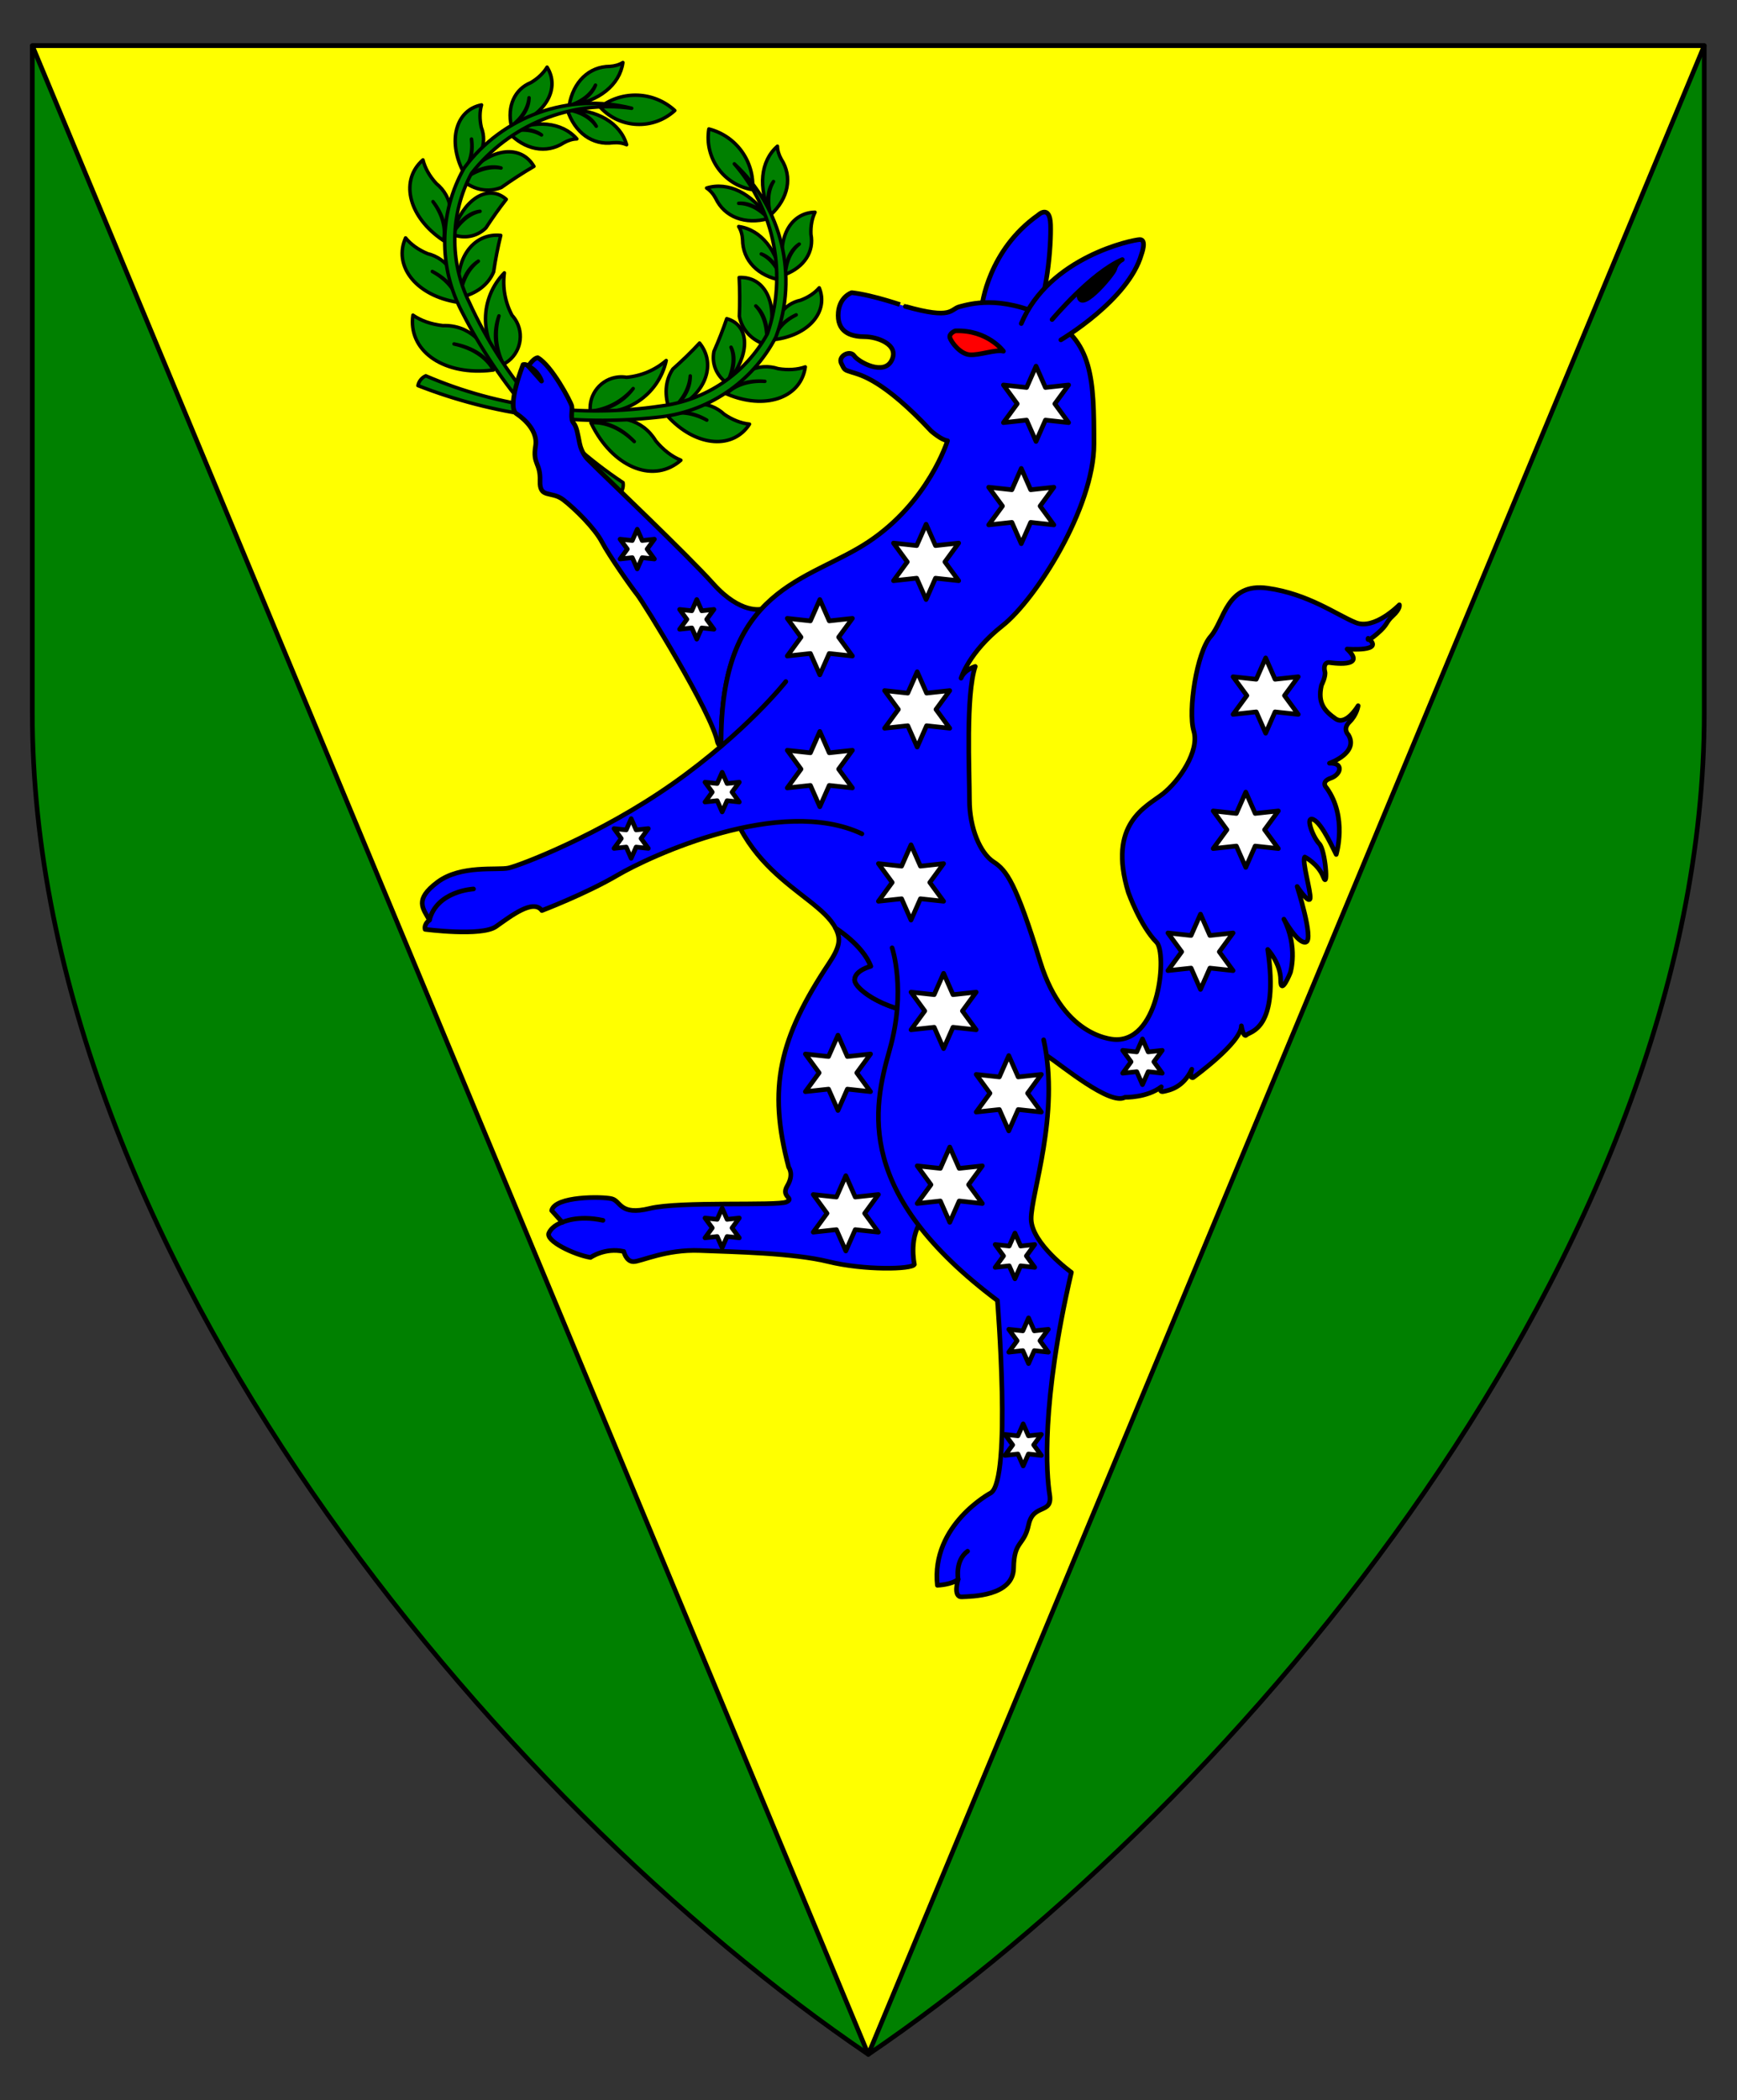 <?xml version="1.0" encoding="utf-8"?>
<!-- Generator: Adobe Illustrator 15.0.0, SVG Export Plug-In . SVG Version: 6.00 Build 0)  -->
<!DOCTYPE svg PUBLIC "-//W3C//DTD SVG 1.1//EN" "http://www.w3.org/Graphics/SVG/1.1/DTD/svg11.dtd">
<svg version="1.1" id="Field" xmlns="http://www.w3.org/2000/svg" xmlns:xlink="http://www.w3.org/1999/xlink" x="0px" y="0px"
	 width="373.75px" height="451.681px" viewBox="0 0 373.75 451.681" enable-background="new 0 0 373.75 451.681"
	 xml:space="preserve">
<rect x="0" y="0" width="373.75" height="451.681" fill="#333333" stroke="none"/>
<path fill="#008000" stroke="#000000" stroke-linejoin="round" stroke-miterlimit="10" d="M366.703,9.828v143.516
	c0,115.989-100.547,234.656-179.875,288.484C107.5,388,6.953,269.333,6.953,153.344V9.828H366.703z"/>
<polygon fill="#FFFF00" stroke="#000000" stroke-linejoin="round" stroke-miterlimit="10" points="6.953,9.828 186.828,441.828 
	366.703,9.828 "/>
<g id="Laurel_1_1_">
	<g>
		
			<path id="path24_3_" fill="#008000" stroke="#000000" stroke-width="0.75" stroke-linecap="round" stroke-linejoin="round" stroke-miterlimit="3" d="
			M161.934,40.787c0.441-6.053-3.522-11.552-9.405-13.048c-1.021,6.18,3.159,12.018,9.339,13.04
			C161.889,40.782,161.911,40.784,161.934,40.787z"/>
		
			<path id="path29_3_" fill="#008000" stroke="#000000" stroke-width="0.75" stroke-linecap="round" stroke-linejoin="round" stroke-miterlimit="3" d="
			M136.24,83.566c-2.331,2.758-5.639,4.506-9.229,4.887c-0.371-3.696,2.325-6.993,6.018-7.366c0.593-0.059,1.191-0.041,1.779,0.059
			c3.155-0.282,6.143-1.544,8.542-3.611c-1.636,7.432-8.844,12.252-16.339,10.918C130.664,88.295,134.056,86.501,136.24,83.566z"/>
		
			<path id="path34_3_" fill="#008000" stroke="#000000" stroke-width="0.75" stroke-linecap="round" stroke-linejoin="round" stroke-miterlimit="3" d="
			M148.522,80.849c-0.192,2.748-1.757,5.452-4.366,7.552c-1.28-3.296-1.057-6.557,0.625-9.035c2.029-1.794,3.949-3.658,5.744-5.587
			c3.562,4.393,1.458,10.596-4.697,13.855c-0.537,0.284-1.094,0.54-1.671,0.767C146.949,86.389,148.552,83.616,148.522,80.849z"/>
		
			<path id="path39_3_" fill="#008000" stroke="#000000" stroke-width="0.75" stroke-linecap="round" stroke-linejoin="round" stroke-miterlimit="3" d="
			M157.296,74.676c0.848,2.074,0.532,4.844-0.882,7.733c-2.291-1.686-3.3-4.143-2.803-6.812c1.042-2.364,1.965-4.718,2.762-7.055
			c4.606,1.263,5.125,6.829,1.159,12.432c-0.347,0.488-0.719,0.968-1.118,1.435C158.015,79.486,158.34,76.646,157.296,74.676z"/>
		
			<path id="path44_3_" fill="#008000" stroke="#000000" stroke-width="0.75" stroke-linecap="round" stroke-linejoin="round" stroke-miterlimit="3" d="
			M162.624,65.793c1.782,1.881,2.615,4.895,2.328,8.415c-3.153-0.972-5.269-3.199-5.867-6.17c0.115-2.841,0.104-5.627-0.035-8.354
			c5.441-0.275,8.35,5.38,6.488,12.629c-0.162,0.632-0.358,1.265-0.586,1.895C165.424,70.587,164.569,67.497,162.624,65.793z"/>
		
			<path id="path49_3_" fill="#008000" stroke="#000000" stroke-width="0.75" stroke-linecap="round" stroke-linejoin="round" stroke-miterlimit="3" d="
			M163.806,54.62c1.999,0.937,3.583,2.967,4.417,5.667c-5.126-0.867-8.42-4.281-8.443-8.75c-0.068-1.076-0.353-2.043-0.835-2.815
			c4.801,0.665,8.412,5.164,9.278,11.564C167.504,57.464,165.883,55.383,163.806,54.62z"/>
		
			<path id="path54_3_" fill="#008000" stroke="#000000" stroke-width="0.75" stroke-linecap="round" stroke-linejoin="round" stroke-miterlimit="3" d="
			M158.938,43.732c2.21,0.006,4.5,1.177,6.399,3.27c-5.013,1.382-9.442-0.319-11.352-4.36c-0.514-0.947-1.183-1.703-1.947-2.199
			c4.635-1.426,9.809,1.125,13.299,6.559C163.492,44.747,161.144,43.547,158.938,43.732z"/>
		
			<path id="path59_3_" fill="#008000" stroke="#000000" stroke-width="0.75" stroke-linecap="round" stroke-linejoin="round" stroke-miterlimit="3" d="
			M166.432,39.042c-1.16,1.878-1.374,4.442-0.599,7.159c3.819-3.529,4.712-8.187,2.287-11.942c-0.533-0.937-0.823-1.906-0.84-2.813
			c-3.659,3.183-4.22,8.923-1.447,14.755C164.892,43.446,165.111,40.817,166.432,39.042z"/>
		
			<path id="path64_3_" fill="#008000" stroke="#000000" stroke-width="0.75" stroke-linecap="round" stroke-linejoin="round" stroke-miterlimit="3" d="
			M171.972,52.494c-1.732,1.368-2.811,3.703-3.01,6.523c4.09-1.566,6.248-4.932,5.526-8.628c-0.078-1.77,0.224-3.401,0.878-4.745
			c-5.332,0.092-8.303,5.705-6.632,12.537c0.068,0.279,0.145,0.558,0.228,0.835C169.018,56.105,170.124,53.71,171.972,52.494z"/>
		
			<path id="path69_3_" fill="#008000" stroke="#000000" stroke-width="0.75" stroke-linecap="round" stroke-linejoin="round" stroke-miterlimit="3" d="
			M171.315,67.714c-2.626,1.215-4.385,3.164-4.814,5.332c-0.169-4.377,2.079-7.685,5.759-8.474c1.659-0.623,3.041-1.543,4.017-2.673
			c2.012,4.939-1.981,9.877-8.919,11.027c-0.282,0.046-0.569,0.087-0.857,0.12C167.043,70.906,168.776,68.988,171.315,67.714z"/>
		
			<path id="path74_3_" fill="#008000" stroke="#000000" stroke-width="0.75" stroke-linecap="round" stroke-linejoin="round" stroke-miterlimit="3" d="
			M164.578,82.014c-3.48-0.309-6.497,0.672-8.257,2.688c2.474-4.691,6.822-6.802,11.145-5.408c2.107,0.345,4.104,0.213,5.809-0.382
			c-0.886,6.393-8.045,9.158-15.988,6.18c-0.323-0.121-0.646-0.251-0.965-0.39C158.184,82.786,161.154,81.819,164.578,82.014z"/>
		
			<path id="path79_3_" fill="#008000" stroke="#000000" stroke-width="0.75" stroke-linecap="round" stroke-linejoin="round" stroke-miterlimit="3" d="
			M152.079,90.352c-3.022-1.75-6.171-2.134-8.618-1.052c4.225-3.207,9.057-3.282,12.388-0.191c1.763,1.202,3.628,1.927,5.424,2.109
			c-3.504,5.418-11.16,4.899-17.101-1.157c-0.242-0.246-0.478-0.499-0.711-0.761C145.958,88.349,149.057,88.728,152.079,90.352z"/>
		
			<path id="path84_3_" fill="#008000" stroke="#000000" stroke-width="0.75" stroke-linecap="round" stroke-linejoin="round" stroke-miterlimit="3" d="
			M136.476,94.966c-2.837-2.976-6.24-4.45-9.32-4.034c5.739-2.229,11.176-0.718,13.93,3.872c1.599,1.942,3.459,3.377,5.416,4.175
			c-5.633,4.963-14.043,1.851-18.789-6.952c-0.194-0.359-0.381-0.725-0.557-1.096C130.25,90.682,133.604,92.133,136.476,94.966z"/>
		
			<path id="path89_3_" fill="#008000" stroke="#000000" stroke-width="0.75" stroke-linecap="round" stroke-linejoin="round" stroke-miterlimit="3" d="
			M91.617,80.825c15.915,6.838,33.424,9.089,50.551,6.5c9.717-1.188,18.264-6.981,22.971-15.563
			c4.292-12.576,1.576-26.485-7.132-36.521c10.272,9.437,13.809,24.153,8.944,37.227c-5.083,9.809-14.828,16.339-25.832,17.308
			c-17.364,1.873-34.926-0.477-51.188-6.846C90.113,81.995,90.745,81.209,91.617,80.825z"/>
	</g>
	<g>
		
			<path id="path97_3_" fill="#008000" stroke="#000000" stroke-width="0.75" stroke-linecap="round" stroke-linejoin="round" stroke-miterlimit="3" d="
			M129.126,23.032c4.827-3.68,11.599-3.37,16.068,0.737c-4.615,4.235-11.789,3.928-16.023-0.687
			C129.156,23.066,129.142,23.049,129.126,23.032z"/>
		
			<path id="path102_3_" fill="#008000" stroke="#000000" stroke-width="0.75" stroke-linecap="round" stroke-linejoin="round" stroke-miterlimit="3" d="
			M107.362,67.937c-1.031,3.461-0.689,7.186,0.958,10.4c3.297-1.71,4.585-5.769,2.874-9.067c-0.274-0.529-0.616-1.018-1.02-1.457
			c-1.49-2.795-2.067-5.987-1.649-9.126c-5.33,5.433-5.42,14.105-0.205,19.65C106.452,75.191,106.103,71.373,107.362,67.937z"/>
		
			<path id="path107_3_" fill="#008000" stroke="#000000" stroke-width="0.75" stroke-linecap="round" stroke-linejoin="round" stroke-miterlimit="3" d="
			M102.92,56.168c-2.192,1.665-3.602,4.454-3.933,7.787c3.459-0.731,6.066-2.703,7.221-5.465c0.395-2.679,0.904-5.306,1.538-7.863
			c-5.626-0.58-9.671,4.572-9.033,11.508c0.058,0.606,0.149,1.214,0.274,1.82C99.144,60.517,100.587,57.656,102.92,56.168z"/>
		
			<path id="path112_3_" fill="#008000" stroke="#000000" stroke-width="0.75" stroke-linecap="round" stroke-linejoin="round" stroke-miterlimit="3" d="
			M103.289,45.447c-2.198,0.425-4.345,2.204-5.99,4.969c2.663,0.995,5.274,0.497,7.236-1.379c1.409-2.166,2.875-4.225,4.396-6.17
			c-3.577-3.165-8.521-0.555-11.042,5.829c-0.221,0.556-0.417,1.131-0.59,1.721C98.872,47.477,101.071,45.652,103.289,45.447z"/>
		
			<path id="path117_3_" fill="#008000" stroke="#000000" stroke-width="0.75" stroke-linecap="round" stroke-linejoin="round" stroke-miterlimit="3" d="
			M107.813,36.129c-2.548-0.463-5.526,0.488-8.315,2.654c2.538,2.108,5.559,2.662,8.374,1.537c2.314-1.649,4.655-3.164,7.012-4.539
			c-2.747-4.706-9.067-4.046-14.121,1.476c-0.441,0.48-0.863,0.991-1.264,1.526C102.272,36.409,105.324,35.433,107.813,36.129z"/>
		
			<path id="path122_3_" fill="#008000" stroke="#000000" stroke-width="0.75" stroke-linecap="round" stroke-linejoin="round" stroke-miterlimit="3" d="
			M116.521,29.028c-1.875-1.16-4.44-1.375-7.159-0.597c3.528,3.817,8.19,4.709,11.942,2.284c0.938-0.532,1.906-0.821,2.813-0.84
			c-3.181-3.656-8.924-4.219-14.756-1.443C112.116,27.488,114.749,27.708,116.521,29.028z"/>
		
			<path id="path127_3_" fill="#008000" stroke="#000000" stroke-width="0.75" stroke-linecap="round" stroke-linejoin="round" stroke-miterlimit="3" d="
			M128.299,27.149c-1.21-1.845-3.445-3.123-6.236-3.568c1.583,4.951,5.432,7.73,9.858,7.119c1.076-0.087,2.072,0.059,2.906,0.427
			c-1.34-4.659-6.304-7.595-12.764-7.546C124.959,23.892,127.247,25.202,128.299,27.149z"/>
		
			<path id="path132_3_" fill="#008000" stroke="#000000" stroke-width="0.75" stroke-linecap="round" stroke-linejoin="round" stroke-miterlimit="3" d="
			M128.128,18.312c-0.94,1.997-2.967,3.581-5.668,4.416c0.866-5.128,4.279-8.422,8.749-8.445c1.077-0.065,2.043-0.354,2.814-0.835
			c-0.662,4.804-5.163,8.414-11.563,9.28C125.284,22.01,127.362,20.387,128.128,18.312z"/>
		
			<path id="path137_3_" fill="#008000" stroke="#000000" stroke-width="0.75" stroke-linecap="round" stroke-linejoin="round" stroke-miterlimit="3" d="
			M113.836,21.029c-0.199,2.199-1.563,4.38-3.815,6.088c-0.928-4.283,0.711-7.928,4.199-9.346c1.526-0.901,2.726-2.046,3.495-3.328
			c2.838,4.514-0.239,10.07-6.871,12.409c-0.27,0.096-0.545,0.184-0.823,0.266C112.428,25.479,113.829,23.243,113.836,21.029z"/>
		
			<path id="path142_3_" fill="#008000" stroke="#000000" stroke-width="0.75" stroke-linecap="round" stroke-linejoin="round" stroke-miterlimit="3" d="
			M101.453,29.903c0.418,2.863-0.251,5.402-1.833,6.945c3.76-2.251,5.298-5.942,3.945-9.455c-0.385-1.729-0.369-3.389,0.043-4.825
			c-5.237,1.015-7.186,7.06-4.354,13.498c0.117,0.263,0.239,0.524,0.367,0.782C101.115,35.226,101.775,32.727,101.453,29.903z"/>
		
			<path id="path147_3_" fill="#008000" stroke="#000000" stroke-width="0.75" stroke-linecap="round" stroke-linejoin="round" stroke-miterlimit="3" d="
			M93.166,43.365c2.162,2.744,2.99,5.807,2.266,8.382c2.576-4.636,1.963-9.431-1.564-12.287c-1.444-1.577-2.426-3.321-2.86-5.073
			c-4.867,4.238-3.266,11.744,3.569,16.764c0.278,0.205,0.562,0.403,0.855,0.596C96.017,49.14,95.204,46.125,93.166,43.365z"/>
		
			<path id="path152_3_" fill="#008000" stroke="#000000" stroke-width="0.75" stroke-linecap="round" stroke-linejoin="round" stroke-miterlimit="3" d="
			M93.021,58.388c3.118,1.574,5.16,3.999,5.595,6.64c0.375-5.291-2.207-9.378-6.613-10.474c-1.972-0.82-3.602-1.985-4.736-3.389
			c-2.616,5.898,2.003,12.023,10.322,13.685c0.34,0.069,0.682,0.128,1.027,0.179C98.045,62.418,96.032,60.03,93.021,58.388z"/>
		
			<path id="path157_3_" fill="#008000" stroke="#000000" stroke-width="0.75" stroke-linecap="round" stroke-linejoin="round" stroke-miterlimit="3" d="
			M97.693,73.977c4.042,0.746,7.135,2.789,8.475,5.598c-1.276-6.025-5.512-9.749-10.862-9.546c-2.502-0.277-4.719-1.049-6.456-2.25
			c-1.075,7.429,6.128,12.768,16.094,11.928c0.407-0.035,0.813-0.079,1.225-0.132C104.682,76.844,101.633,74.831,97.693,73.977z"/>
		
			<path id="path162_3_" fill="#008000" stroke="#000000" stroke-width="0.75" stroke-linecap="round" stroke-linejoin="round" stroke-miterlimit="3" d="
			M134.063,103.797c-14.429-9.584-25.89-23.012-33.087-38.765c-4.317-8.784-4.145-19.11,0.467-27.743
			c8.18-10.472,21.311-15.805,34.476-14.003c-13.52-3.439-27.773,1.649-36.06,12.87c-5.432,9.621-5.568,21.351-0.36,31.094
			c7.928,15.562,19.5,28.979,33.724,39.11C133.907,105.695,134.219,104.738,134.063,103.797z"/>
	</g>
</g>
<g>
	<g>
		<path fill="#0000FF" stroke="#000000" stroke-linecap="round" stroke-linejoin="round" stroke-miterlimit="10" d="M211.296,65.775
			c0,0,1.259-11.93,12.129-19.553c0,0,2.476-2.328,2.625,2.096c0.148,4.424-0.705,16.197-3.918,21.267L211.296,65.775z"/>
		<g>
			<g>
				<path fill="#0000FF" stroke="#000000" stroke-linecap="round" stroke-linejoin="round" stroke-miterlimit="10" d="
					M192.832,216.839c-5.435-1.688-8.935-4.678-8.935-6.085c0-2.041,3.479-2.931,3.479-2.931c-1.69-4.573-7.6-8.227-7.6-8.227
					c1.207,2.351,0.979,4-1.422,7.614c-10.639,16.006-13.221,26.644-8.647,43.845c0,0,1.191,1.49-0.3,3.976
					c-1.491,2.484,1.691,2.585-0.198,3.48c-1.889,0.893-22.966-0.2-29.429,1.391c-6.462,1.592-6.163-1.591-8.151-2.087
					c-1.987-0.498-12.228-0.611-12.923,2.527l2.287,2.542c0,0-2.087,0.596-2.882,2.287c-0.795,1.688,5.367,4.672,8.948,5.267
					c0,0,3.082-2.187,7.158-1.291c0,0,0.496,2.188,2.084,2.188c1.593,0,6.96-2.686,14.319-2.388
					c7.356,0.301,19.981,0.498,27.636,2.388c7.655,1.889,17.995,1.69,18.492,0.596c0,0-1.392-6.321,2.038-9.95
					C202.216,258.353,203.447,219.389,192.832,216.839z"/>
				<path fill="none" stroke="#000000" stroke-linecap="round" stroke-linejoin="round" stroke-miterlimit="10" d="M120.992,262.884
					c0,0,3.231-1.624,8.748-0.431"/>
			</g>
			<polygon fill="#FFFFFF" stroke="#000000" stroke-linecap="round" stroke-linejoin="round" stroke-miterlimit="10" points="
				155.384,259.826 154.319,262.242 151.695,261.957 153.255,264.086 151.695,266.216 154.319,265.931 155.384,268.347 
				156.448,265.931 159.072,266.216 157.513,264.086 159.072,261.957 156.448,262.242 			"/>
			<polygon fill="#FFFFFF" stroke="#000000" stroke-linecap="round" stroke-linejoin="round" stroke-miterlimit="10" points="
				180.303,222.632 178.277,227.224 173.291,226.682 176.254,230.729 173.291,234.777 178.277,234.234 180.303,238.824 
				182.326,234.234 187.315,234.777 184.351,230.729 187.315,226.682 182.326,227.224 			"/>
			<polygon fill="#FFFFFF" stroke="#000000" stroke-linecap="round" stroke-linejoin="round" stroke-miterlimit="10" points="
				181.997,252.854 179.973,257.445 174.984,256.903 177.948,260.953 174.984,265 179.973,264.457 181.997,269.047 184.021,264.457 
				189.009,265 186.047,260.953 189.009,256.903 184.021,257.445 			"/>
		</g>
		<g>
			<path fill="#0000FF" stroke="#000000" stroke-linecap="round" stroke-linejoin="round" stroke-miterlimit="10" d="
				M155.168,160.667c0.051,0.022,0-0.11-0.002-0.166c-0.175-15.16,3.434-23.818,8.639-29.499c0,0-4.429,1.132-10.296-5.396
				c-5.865-6.528-22.001-21.772-27.106-26.875c0,0-1.26-1.26-1.687-3.38c-0.434-2.122-0.6-3.48-1.327-4.407
				c-0.731-0.929-0.167-2.685-0.365-3.612c-0.2-0.928-4.342-8.749-7.325-10.405c0,0-0.829,0-2.02,1.822c0,0-0.434-0.497-1.127-0.333
				c0,0-3.68,9.247-1.36,10.605c0,0,4.705,2.916,4.043,6.893c-0.663,3.977,1.093,3.579,0.962,7.49
				c-0.133,3.91,2.418,2.087,5.003,4.076c2.584,1.989,6.776,6.148,8.318,9.08c1.54,2.933,6.247,9.643,7.598,11.333
				c1.349,1.69,16.162,25.624,17.279,31.764C154.395,159.656,154.71,160.472,155.168,160.667z"/>
			<polygon fill="#FFFFFF" stroke="#000000" stroke-linecap="round" stroke-linejoin="round" stroke-miterlimit="10" points="
				149.924,128.941 148.861,131.357 146.236,131.071 147.794,133.202 146.236,135.33 148.861,135.046 149.924,137.46 
				150.99,135.046 153.615,135.33 152.057,133.202 153.615,131.071 150.99,131.357 			"/>
			<polygon fill="#FFFFFF" stroke="#000000" stroke-linecap="round" stroke-linejoin="round" stroke-miterlimit="10" points="
				137.116,113.83 136.049,116.246 133.424,115.961 134.982,118.09 133.424,120.219 136.049,119.935 137.116,122.349 
				138.178,119.935 140.801,120.219 139.245,118.09 140.801,115.961 138.178,116.246 			"/>
			<path fill="#FFFFFF" stroke="#000000" stroke-linecap="round" stroke-linejoin="round" stroke-miterlimit="10" d="
				M116.525,81.962c0,0-0.596-2.121-2.847-3.214L116.525,81.962z"/>
		</g>
		<g>
			<path fill="#0000FF" stroke="#000000" stroke-linecap="round" stroke-linejoin="round" stroke-miterlimit="10" d="M183.268,62.94
				c0,0-2.917,0.927-2.917,4.904c0,3.977,3.315,4.573,5.767,4.573c2.453,0,7.423,1.591,5.766,5.038
				c-1.656,3.445-7.159,0.397-8.085-0.928c-0.927-1.326-3.514,0.066-2.784,1.591c0.73,1.524,0.647,1.408,2.337,1.955
				c1.691,0.546,6.612,1.491,17,12.625c0,0,2.188,1.939,3.529,2.088c0,0-4.041,13.155-17.034,21.771
				c-12.989,8.616-32.077,9.545-31.68,43.942c0.309,26.634,20.462,31.036,24.611,39.095c0,0,5.91,3.654,7.6,8.227
				c0,0-3.479,0.89-3.479,2.931c0,2.04,7.356,7.409,17.299,7.309c9.94-0.099,21.076,7.059,24.157,9.048
				c3.083,1.987,13.521,10.737,16.703,8.882c0,0,4.705,0.132,7.819-2.254c0,0-0.662,1.259,0.531,0.994
				c1.193-0.267,4.176-0.795,6.031-4.772c0,0-0.639,2.021,0.282,1.798c0,0,10.388-7.506,10.388-11.135c0,0,0.423,2.685,1.12,1.939
				c0.694-0.746,7.083-1.069,4.547-18.368c0,0,2.785,2.929,2.785,6.56c0,3.63,2.086-1.588,2.086-1.588s1.691-5.468-1.391-11.483
				c0,0,3.082,5.518,4.771,4.922c1.689-0.597-1.92-11.947-1.92-11.947s2.584,3.894,2.798,2.552c0.216-1.342-1.871-8.202-1.151-8.898
				c0,0,2.908,1.467,4.001,4.326c1.095,2.857,0.448-5.817-0.895-7.184c-1.342-1.367-3.155-6.065-1.242-5.195
				c1.914,0.87,4.522,6.884,4.896,7.506c0,0,2.46-7.987-2.047-14.284c0,0-1.426-1.324,0.862-2.12
				c2.285-0.796,2.815-3.381-0.265-3.214c0,0,6.361-2.22,4.075-6.098c0,0-1.359-1.227,0.231-2.784s1.856-3.48,1.856-3.48
				s-2.585,4.409-4.872,2.784c-2.287-1.624-3.911-3.281-3.016-7.191c0,0,0.993-1.922,0.729-2.95
				c-0.264-1.027-0.033-2.088,1.094-1.922c0,0,8.203,1.293,3.696-2.917c0,0,8.27,0.646,4.523-2.303c0,0-0.481,1.094,1.954-0.994
				c2.437-2.088,1.74-2.386,3.381-3.877c1.64-1.491,1.391-2.337,1.391-2.337s-5.317,5.469-9.394,3.828s-10.141-6.164-18.988-7.406
				c-8.85-1.243-9.246,7.009-12.229,10.388c-2.981,3.381-4.922,16.006-3.628,20.331c1.291,4.325-3.132,10.738-6.661,13.522
				c-3.53,2.784-11.98,6.312-7.407,21.226c0,0,2.585,7.207,6.065,10.687c2.222,2.222,0.844,20.927-8.65,20.927
				c0,0-11.184,0.198-16.403-16.752c-5.22-16.95-7.207-19.635-10.04-21.474c-2.834-1.839-5.171-7.207-5.171-13.322
				c0-6.114-0.813-22.534,1.243-28.697c0,0-2.32,0.663-3.049,2.519c0,0,1.658-5.567,8.882-11.268
				c7.224-5.7,19.717-25.384,19.717-39.104c0-13.719-0.198-22.501-10.272-27.307c-10.075-4.805-16.546-2.742-18.633-2.22
				c-2.089,0.522-1.392,2.858-11.681-0.05C194.81,65.906,188.04,63.48,183.268,62.94z"/>
			<polygon fill="#FFFFFF" stroke="#000000" stroke-linecap="round" stroke-linejoin="round" stroke-miterlimit="10" points="
				219.746,100.74 217.723,105.33 212.732,104.788 215.697,108.836 212.732,112.885 217.723,112.342 219.746,116.934 
				221.77,112.342 226.759,112.885 223.794,108.836 226.759,104.788 221.77,105.33 			"/>
			<polygon fill="#FFFFFF" stroke="#000000" stroke-linecap="round" stroke-linejoin="round" stroke-miterlimit="10" points="
				222.923,78.748 220.896,83.338 215.908,82.796 218.872,86.845 215.908,90.893 220.896,90.351 222.923,94.941 224.945,90.351 
				229.934,90.893 226.97,86.845 229.934,82.796 224.945,83.338 			"/>
			<polygon fill="#FFFFFF" stroke="#000000" stroke-linecap="round" stroke-linejoin="round" stroke-miterlimit="10" points="
				199.268,112.748 197.243,117.339 192.256,116.797 195.219,120.845 192.256,124.893 197.243,124.351 199.268,128.941 
				201.292,124.351 206.279,124.893 203.315,120.845 206.279,116.797 201.292,117.339 			"/>
			<polygon fill="#FFFFFF" stroke="#000000" stroke-linecap="round" stroke-linejoin="round" stroke-miterlimit="10" points="
				176.401,128.941 174.376,133.532 169.391,132.989 172.352,137.038 169.391,141.085 174.376,140.544 176.401,145.134 
				178.427,140.544 183.413,141.085 180.449,137.038 183.413,132.989 178.427,133.532 			"/>
			<polygon fill="#FFFFFF" stroke="#000000" stroke-linecap="round" stroke-linejoin="round" stroke-miterlimit="10" points="
				197.35,144.476 195.325,149.065 190.337,148.524 193.301,152.573 190.337,156.62 195.325,156.079 197.35,160.668 
				199.373,156.079 204.361,156.62 201.396,152.573 204.361,148.524 199.373,149.065 			"/>
			<polygon fill="#FFFFFF" stroke="#000000" stroke-linecap="round" stroke-linejoin="round" stroke-miterlimit="10" points="
				196.021,181.689 193.998,186.278 189.009,185.737 191.973,189.785 189.009,193.833 193.998,193.291 196.021,197.882 
				198.045,193.291 203.032,193.833 200.068,189.785 203.032,185.737 198.045,186.278 			"/>
			<polygon fill="#FFFFFF" stroke="#000000" stroke-linecap="round" stroke-linejoin="round" stroke-miterlimit="10" points="
				258.308,196.601 256.285,201.191 251.297,200.65 254.26,204.698 251.297,208.746 256.285,208.204 258.308,212.794 
				260.332,208.204 265.319,208.746 262.356,204.698 265.319,200.65 260.332,201.191 			"/>
			<polygon fill="#FFFFFF" stroke="#000000" stroke-linecap="round" stroke-linejoin="round" stroke-miterlimit="10" points="
				268.051,170.354 266.026,174.946 261.039,174.403 264.002,178.452 261.039,182.5 266.026,181.958 268.051,186.548 
				270.075,181.958 275.064,182.5 272.099,178.452 275.064,174.403 270.075,174.946 			"/>
			<polygon fill="#FFFFFF" stroke="#000000" stroke-linecap="round" stroke-linejoin="round" stroke-miterlimit="10" points="
				272.333,141.499 270.309,146.088 265.319,145.547 268.284,149.595 265.319,153.643 270.309,153.101 272.333,157.69 
				274.355,153.101 279.345,153.643 276.38,149.595 279.345,145.547 274.355,146.088 			"/>
			<polygon fill="#FFFFFF" stroke="#000000" stroke-linecap="round" stroke-linejoin="round" stroke-miterlimit="10" points="
				245.824,223.441 244.596,226.228 241.567,225.898 243.366,228.356 241.567,230.814 244.596,230.483 245.824,233.272 
				247.054,230.483 250.08,230.814 248.281,228.356 250.08,225.898 247.054,226.228 			"/>
		</g>
		<path fill="#FF0000" stroke="#000000" stroke-linecap="round" stroke-linejoin="round" stroke-miterlimit="10" d="M215.908,75.533
			c0,0-3.412-4.64-10.371-4.374c0,0-1.458,0.563-1.127,1.524c0.331,0.961,2.187,3.446,4.24,3.612
			C210.707,76.461,214.251,75.103,215.908,75.533z"/>
		<g>
			<g>
				<path fill="#0000FF" stroke="#000000" stroke-linecap="round" stroke-linejoin="round" stroke-miterlimit="10" d="
					M191.951,203.847c0,0,3.113,9.147-0.529,21.938c-3.646,12.791-7.425,30.952,23.195,53.916c0,0,3.083,38.374-1.391,41.356
					c0,0-12.925,6.86-11.533,19.884c0,0,3.081-0.101,4.474-1.291c0,0-1.192,3.875,0.794,3.777c1.989-0.1,11.037-0.1,11.137-6.164
					c0.098-6.065,2.236-4.672,3.23-9.346s5.219-2.138,4.523-6.463c-0.695-4.324-1.889-19.581,4.673-47.816
					c0,0-8.551-6.165-8.65-11.435s6.263-22.567,2.685-38.574"/>
				<path fill="none" stroke="#000000" stroke-linecap="round" stroke-linejoin="round" stroke-miterlimit="10" d="M206.167,339.65
					c0,0-0.73-4.012,2.021-6.032"/>
			</g>
			<polygon fill="#FFFFFF" stroke="#000000" stroke-linecap="round" stroke-linejoin="round" stroke-miterlimit="10" points="
				203.032,209.326 201.009,213.917 196.021,213.375 198.984,217.424 196.021,221.472 201.009,220.93 203.032,225.52 
				205.057,220.93 210.045,221.472 207.081,217.424 210.045,213.375 205.057,213.917 			"/>
			<polygon fill="#FFFFFF" stroke="#000000" stroke-linecap="round" stroke-linejoin="round" stroke-miterlimit="10" points="
				217.058,227.022 215.033,231.612 210.045,231.071 213.009,235.119 210.045,239.168 215.033,238.624 217.058,243.216 
				219.081,238.624 224.069,239.168 221.104,235.119 224.069,231.071 219.081,231.612 			"/>
			<polygon fill="#FFFFFF" stroke="#000000" stroke-linecap="round" stroke-linejoin="round" stroke-miterlimit="10" points="
				204.361,246.689 202.338,251.281 197.35,250.741 200.313,254.788 197.35,258.835 202.338,258.293 204.361,262.884 
				206.386,258.293 211.373,258.835 208.409,254.788 211.373,250.741 206.386,251.281 			"/>
			<polygon fill="#FFFFFF" stroke="#000000" stroke-linecap="round" stroke-linejoin="round" stroke-miterlimit="10" points="
				218.385,265.195 217.155,267.982 214.129,267.653 215.927,270.111 214.129,272.569 217.155,272.24 218.385,275.027 
				219.613,272.24 222.643,272.569 220.843,270.111 222.643,267.653 219.613,267.982 			"/>
			<polygon fill="#FFFFFF" stroke="#000000" stroke-linecap="round" stroke-linejoin="round" stroke-miterlimit="10" points="
				221.313,283.435 220.085,286.222 217.058,285.893 218.855,288.351 217.058,290.809 220.085,290.478 221.313,293.264 
				222.543,290.478 225.571,290.809 223.771,288.351 225.571,285.893 222.543,286.222 			"/>
			<polygon fill="#FFFFFF" stroke="#000000" stroke-linecap="round" stroke-linejoin="round" stroke-miterlimit="10" points="
				220.156,306.236 219.026,308.799 216.243,308.494 217.896,310.755 216.243,313.013 219.026,312.708 220.156,315.271 
				221.287,312.708 224.069,313.013 222.416,310.755 224.069,308.494 221.287,308.799 			"/>
		</g>
		<g>
			<g>
				<path fill="#0000FF" stroke="#000000" stroke-linecap="round" stroke-linejoin="round" stroke-miterlimit="10" d="
					M169.084,146.583c0,0-8.548,10.871-24.256,21.938c-15.708,11.069-33.007,17.628-35.394,18.159
					c-2.385,0.531-10.272-0.729-15.308,3.05c-5.038,3.777-3.116,5.632-1.725,8.152c0,0-1.191,0.795-0.927,1.988
					c0,0,12.127,1.59,15.243-0.597c3.116-2.188,8.019-6.032,9.876-3.446c0,0,9.41-3.58,16.304-7.622
					c6.894-4.043,34.996-17.166,52.557-8.881"/>
				<path fill="none" stroke="#000000" stroke-linecap="round" stroke-linejoin="round" stroke-miterlimit="10" d="M101.88,191.188
					c0,0-7.887,0.397-9.479,6.694"/>
			</g>
			<polygon fill="#FFFFFF" stroke="#000000" stroke-linecap="round" stroke-linejoin="round" stroke-miterlimit="10" points="
				155.384,166.096 154.319,168.511 151.695,168.226 153.255,170.355 151.695,172.484 154.319,172.2 155.384,174.615 156.448,172.2 
				159.072,172.484 157.513,170.355 159.072,168.226 156.448,168.511 			"/>
			<polygon fill="#FFFFFF" stroke="#000000" stroke-linecap="round" stroke-linejoin="round" stroke-miterlimit="10" points="
				135.809,176.07 134.745,178.484 132.12,178.201 133.678,180.33 132.12,182.458 134.745,182.174 135.809,184.589 136.874,182.174 
				139.498,182.458 137.938,180.33 139.498,178.201 136.874,178.484 			"/>
			<polygon fill="#FFFFFF" stroke="#000000" stroke-linecap="round" stroke-linejoin="round" stroke-miterlimit="10" points="
				176.401,157.312 174.376,161.903 169.391,161.361 172.352,165.409 169.391,169.457 174.376,168.915 176.401,173.506 
				178.427,168.915 183.413,169.457 180.449,165.409 183.413,161.361 178.427,161.903 			"/>
		</g>
		<g>
			<path fill="#0000FF" stroke="#000000" stroke-linecap="round" stroke-linejoin="round" stroke-miterlimit="10" d="
				M228.263,73.098c0,0,14.515-8.55,17.331-18.359c0,0,1.227-3.247-0.332-3.214c-1.557,0.034-19.5,3.743-25.516,18.061"/>
			<path stroke="#000000" stroke-linecap="round" stroke-linejoin="round" stroke-miterlimit="10" d="M226.374,68.724
				c0,0,8.416-10.042,15.11-12.892c0,0-1.307,0.634-1.616,2.029c-0.237,1.07-8.425,10.863-7.665,4.732"/>
		</g>
	</g>
</g>
</svg>
